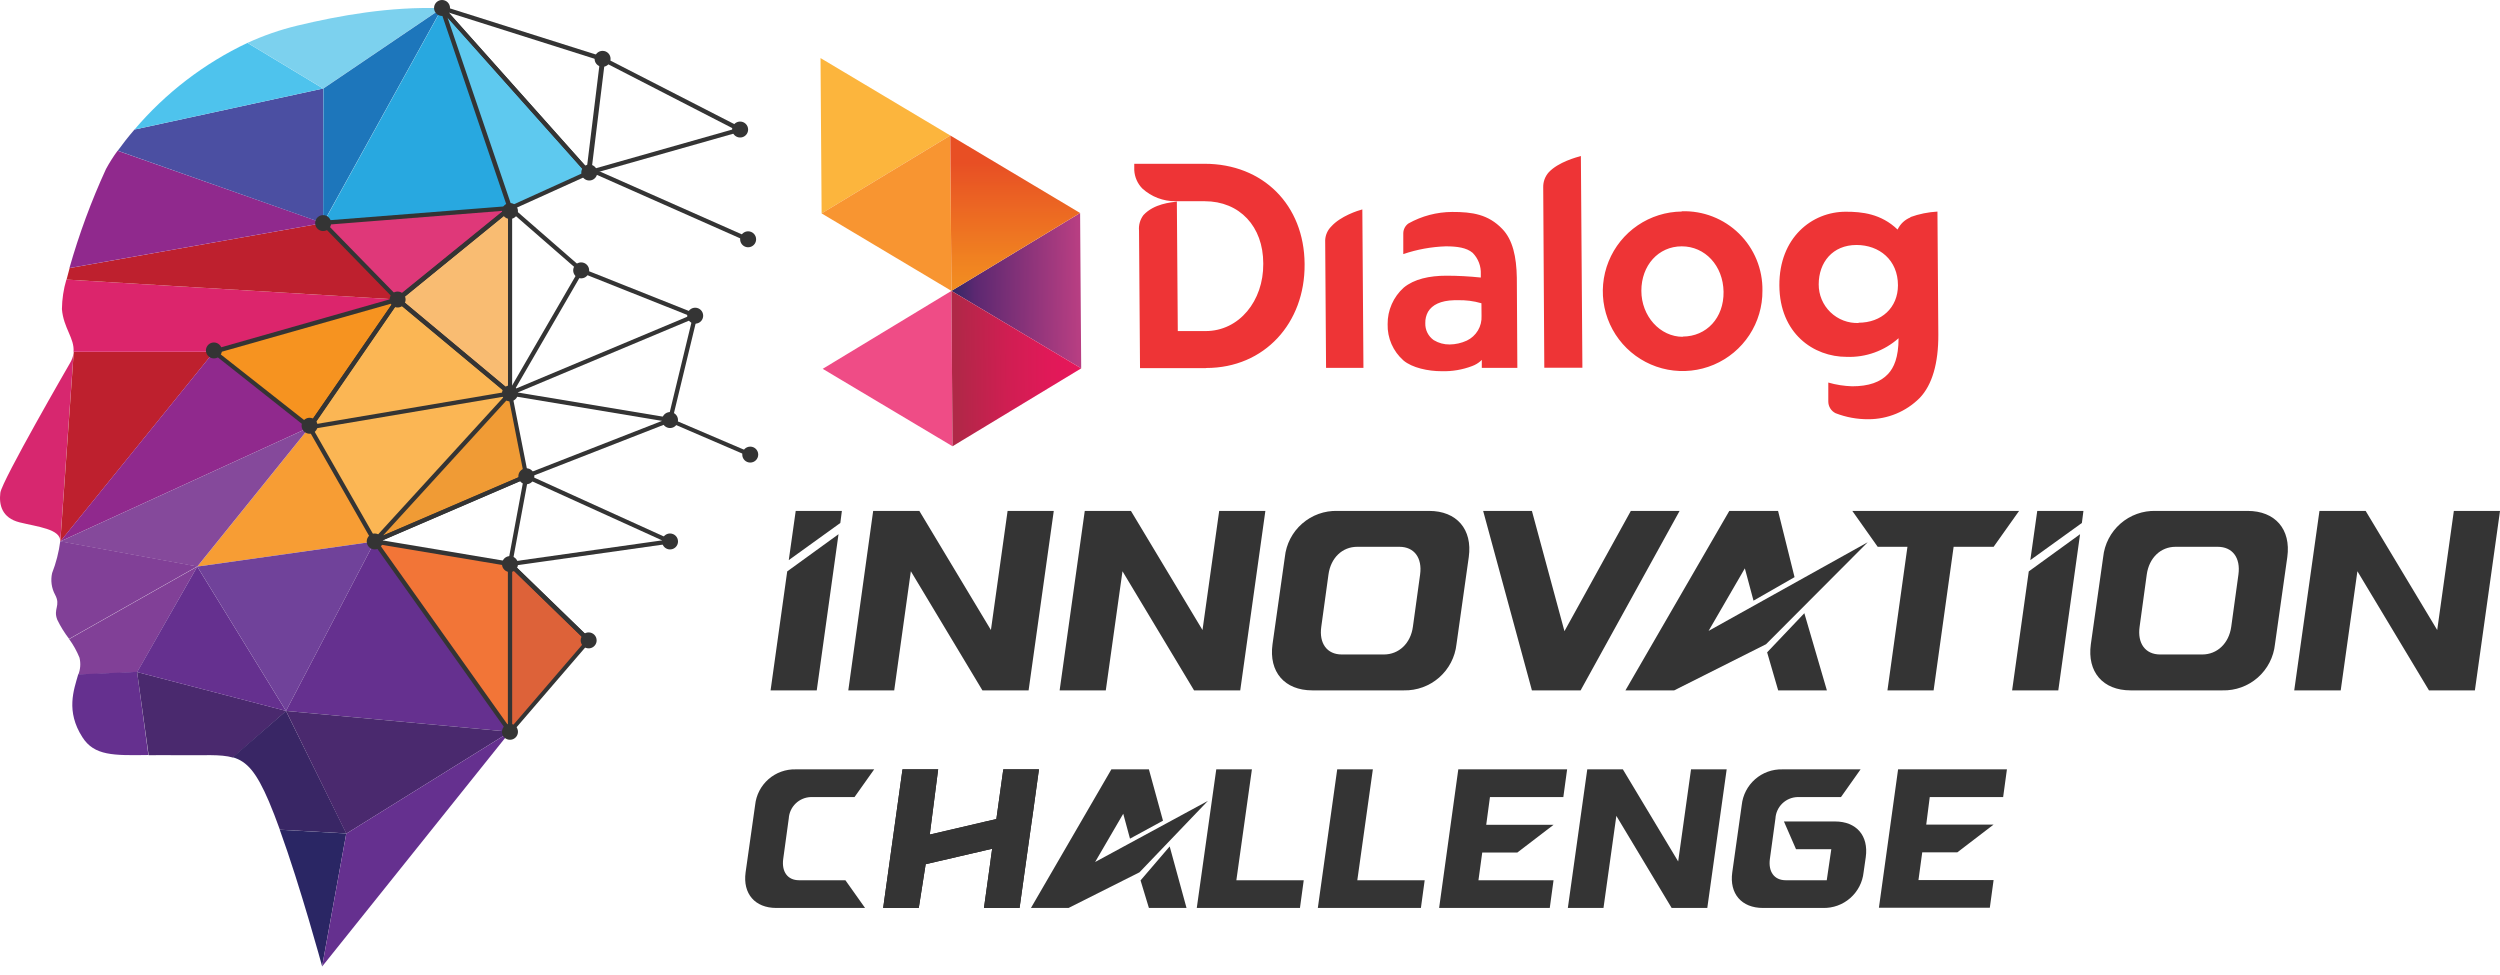 <svg xmlns="http://www.w3.org/2000/svg" width="182" height="71" viewBox="0 0 182 71" fill="none"><path opacity="0.91" d="M37.13 28.638L27.279 39.419L38.319 34.671L37.13 28.638Z" fill="#EE9121"></path><path opacity="0.91" d="M22.537 31.104L14.361 41.247L27.279 39.418L22.537 31.104Z" fill="#F69320"></path><path d="M15.572 25.61L22.537 31.104L28.947 21.806L15.572 25.61Z" fill="#F69320"></path><path d="M5.088 26.447C5.088 26.447 0.134 35.007 0.025 35.874C-0.085 36.741 0.134 37.703 1.424 38.027C2.715 38.351 4.443 38.51 4.386 39.426L5.359 25.701C5.32 25.965 5.227 26.219 5.088 26.447Z" fill="#D7276F"></path><path d="M5.368 25.61V25.693C5.364 25.667 5.364 25.637 5.368 25.61Z" fill="#C1509D"></path><path d="M5.366 25.61C5.366 25.637 5.366 25.667 5.366 25.693L4.393 39.418L15.579 25.61H5.366Z" fill="#BE202E"></path><path d="M15.573 25.61L28.933 21.806L4.832 20.354C4.626 21.052 4.517 21.775 4.508 22.503C4.621 23.887 5.436 24.63 5.353 25.61H15.54H15.573Z" fill="#DC256C"></path><path d="M5.068 19.513C4.989 19.803 4.914 20.086 4.846 20.354L28.931 21.806L23.51 16.24L5.068 19.513Z" fill="#BE202E"></path><path d="M8.56 10.973C8.249 11.398 7.966 11.844 7.715 12.307C6.645 14.638 5.755 17.047 5.055 19.513L23.511 16.24L8.56 10.973Z" fill="#90298D"></path><path d="M15.571 25.61L4.385 39.418L22.536 31.104L15.571 25.61Z" fill="#90298D"></path><path d="M22.536 31.104L4.385 39.418L14.36 41.247L22.536 31.104Z" fill="#85499B"></path><path d="M4.01 43.295C4.444 44.102 3.851 44.316 4.172 45.123C4.411 45.614 4.699 46.079 5.032 46.511L14.362 41.232L4.387 39.403C4.283 40.196 4.084 40.973 3.795 41.718C3.673 42.253 3.75 42.813 4.01 43.295Z" fill="#814097"></path><path d="M14.363 41.247L5.033 46.526C5.34 46.946 5.593 47.401 5.788 47.883C5.887 48.296 5.856 48.73 5.697 49.124L9.983 48.939L14.363 41.247Z" fill="#814097"></path><path d="M5.694 49.094C5.374 50.225 4.778 51.771 6 53.671C6.864 55.025 8.264 55.002 10.803 54.965L9.98 48.909L5.694 49.094Z" fill="#65308F"></path><path d="M9.98 48.924L10.822 54.98C11.475 54.98 12.203 54.961 13.021 54.98C14.863 55.002 16.04 54.889 16.956 55.149L20.839 51.756L9.98 48.924Z" fill="#4A296E"></path><path d="M23.524 6.444L9.791 9.43C9.308 9.992 8.9 10.516 8.572 10.973L23.524 16.252V6.444Z" fill="#4B4FA2"></path><path d="M18.016 3.122C14.857 4.617 12.053 6.768 9.791 9.43L23.524 6.444L18.016 3.122Z" fill="#4EC3ED"></path><path d="M32.158 0.596C28.385 0.468 24.733 1.124 21.636 1.867C20.392 2.167 19.18 2.587 18.018 3.122L23.526 6.444L32.158 0.596Z" fill="#7CD1EE"></path><path opacity="0.91" d="M37.129 28.638L22.535 31.104L27.278 39.419L37.129 28.638Z" fill="#FAAF43"></path><path opacity="0.91" d="M28.945 21.806L22.535 31.104L37.129 28.638L28.945 21.806Z" fill="#FAAF43"></path><path d="M23.525 16.24L32.173 0.596L23.541 6.444L23.525 16.24Z" fill="#1D76BB"></path><path opacity="0.91" d="M37.13 15.169L28.947 21.805L37.13 28.638V15.169Z" fill="#F8B564"></path><path opacity="0.91" d="M23.525 16.24L28.947 21.805L37.13 15.169L23.525 16.24Z" fill="#DC256C"></path><path d="M37.127 15.158L32.188 0.588L23.541 16.233L37.127 15.158Z" fill="#28A8E0"></path><path opacity="0.91" d="M42.854 12.56L32.195 0.596L37.126 15.158L42.854 12.56Z" fill="#4EC3ED"></path><path opacity="0.91" d="M37.131 41.066V53.276L42.854 46.62L37.131 41.066Z" fill="#D95326"></path><path opacity="0.91" d="M27.279 39.418L37.13 53.275V41.066L27.279 39.418Z" fill="#F06724"></path><path d="M20.82 51.756L14.361 41.247L9.98 48.928L20.82 51.756Z" fill="#65308F"></path><path d="M16.938 55.127C17.994 55.428 18.673 56.235 19.578 58.347C19.835 58.95 20.103 59.648 20.375 60.402L25.215 60.673L20.82 51.756L16.938 55.127Z" fill="#392665"></path><path d="M27.279 39.418L14.361 41.247L20.82 51.756L27.279 39.418Z" fill="#70429A"></path><path d="M20.82 51.756L37.13 53.275L27.279 39.418L20.82 51.756Z" fill="#65308F"></path><path d="M25.208 60.692L37.13 53.275L20.82 51.756L25.208 60.692Z" fill="#4A296E"></path><path d="M20.367 60.406C21.876 64.553 23.45 70.349 23.45 70.349L25.208 60.677L20.367 60.406Z" fill="#2A2664"></path><path d="M25.207 60.692L23.449 70.364L37.13 53.275L25.207 60.692Z" fill="#65308F"></path><path d="M37.127 41.221H37.104L27.253 39.573C27.22 39.567 27.189 39.551 27.166 39.526C27.143 39.502 27.128 39.471 27.125 39.437C27.12 39.404 27.126 39.37 27.142 39.34C27.159 39.311 27.184 39.288 27.215 39.275L38.258 34.524C38.284 34.512 38.313 34.508 38.341 34.513C38.369 34.517 38.395 34.528 38.417 34.547C38.439 34.564 38.456 34.587 38.466 34.614C38.476 34.641 38.479 34.669 38.474 34.697L37.281 41.108C37.272 41.141 37.252 41.17 37.224 41.191C37.196 41.211 37.161 41.222 37.127 41.221ZM27.827 39.335L37.002 40.874L38.111 34.912L27.827 39.335Z" fill="#343434"></path><path d="M27.279 39.573C27.255 39.574 27.23 39.568 27.207 39.557C27.185 39.546 27.166 39.529 27.151 39.509C27.129 39.481 27.117 39.447 27.117 39.411C27.117 39.375 27.129 39.341 27.151 39.313L37.002 28.533C37.022 28.512 37.047 28.496 37.075 28.488C37.103 28.48 37.133 28.48 37.16 28.487C37.188 28.495 37.213 28.511 37.232 28.532C37.252 28.553 37.265 28.58 37.27 28.608L38.462 34.641C38.469 34.676 38.464 34.713 38.446 34.745C38.429 34.776 38.401 34.801 38.368 34.815L27.328 39.566C27.313 39.57 27.296 39.573 27.279 39.573ZM37.036 28.97L27.883 38.989L38.142 34.577L37.036 28.97Z" fill="#343434"></path><path d="M37.125 28.793C37.09 28.793 37.055 28.781 37.027 28.759L28.848 21.945C28.83 21.931 28.815 21.912 28.806 21.891C28.796 21.87 28.791 21.848 28.791 21.825C28.791 21.802 28.796 21.779 28.806 21.758C28.816 21.737 28.83 21.719 28.848 21.704L37.027 15.064C37.05 15.046 37.078 15.034 37.107 15.031C37.136 15.027 37.166 15.032 37.193 15.045C37.219 15.057 37.242 15.077 37.258 15.102C37.274 15.126 37.283 15.155 37.284 15.184V28.657C37.284 28.687 37.275 28.716 37.259 28.742C37.243 28.767 37.22 28.787 37.193 28.8L37.125 28.793ZM29.202 21.809L36.982 28.302V15.482L29.202 21.809Z" fill="#343434"></path><path d="M42.321 19.837C42.283 19.837 42.247 19.822 42.219 19.796L37.024 15.271C36.997 15.242 36.981 15.205 36.98 15.165C36.98 15.126 36.994 15.088 37.02 15.058C37.045 15.028 37.082 15.009 37.121 15.005C37.16 15 37.2 15.011 37.231 15.034L42.423 19.558C42.437 19.573 42.449 19.59 42.456 19.608C42.464 19.627 42.468 19.647 42.468 19.668C42.468 19.688 42.464 19.708 42.456 19.727C42.449 19.745 42.437 19.763 42.423 19.777C42.411 19.794 42.396 19.807 42.378 19.818C42.361 19.828 42.341 19.835 42.321 19.837Z" fill="#343434"></path><path d="M37.127 28.793C37.101 28.794 37.074 28.788 37.052 28.774C37.033 28.764 37.018 28.75 37.005 28.734C36.992 28.717 36.983 28.698 36.978 28.678C36.972 28.658 36.971 28.637 36.974 28.617C36.977 28.596 36.984 28.577 36.995 28.559L42.187 19.6C42.208 19.565 42.243 19.54 42.283 19.529C42.323 19.518 42.365 19.524 42.401 19.543C42.437 19.565 42.463 19.599 42.474 19.639C42.484 19.679 42.479 19.722 42.458 19.758L37.263 28.732C37.247 28.753 37.227 28.77 37.203 28.78C37.179 28.791 37.153 28.795 37.127 28.793Z" fill="#343434"></path><path d="M42.854 46.775C42.813 46.774 42.774 46.758 42.744 46.73L37.021 41.175C36.999 41.155 36.983 41.13 36.976 41.101C36.968 41.072 36.969 41.042 36.978 41.014C36.987 40.985 37.005 40.96 37.027 40.942C37.05 40.923 37.078 40.911 37.108 40.908L48.758 39.26C48.799 39.255 48.841 39.265 48.874 39.29C48.907 39.315 48.929 39.351 48.936 39.392C48.941 39.433 48.93 39.475 48.904 39.508C48.879 39.542 48.841 39.563 48.8 39.569L37.481 41.172L42.978 46.503C42.993 46.518 43.004 46.535 43.012 46.553C43.02 46.572 43.024 46.592 43.024 46.613C43.024 46.633 43.02 46.653 43.012 46.672C43.004 46.691 42.993 46.708 42.978 46.722C42.963 46.739 42.943 46.753 42.922 46.762C42.9 46.771 42.877 46.776 42.854 46.775Z" fill="#343434"></path><path d="M38.32 34.826C38.285 34.823 38.251 34.809 38.225 34.786C38.199 34.763 38.181 34.731 38.174 34.697C38.168 34.662 38.173 34.626 38.189 34.595C38.205 34.564 38.231 34.539 38.263 34.524L48.197 30.64L37.105 28.793C37.082 28.793 37.06 28.787 37.039 28.778C37.018 28.768 37 28.754 36.985 28.737C36.97 28.719 36.959 28.699 36.953 28.677C36.947 28.655 36.946 28.632 36.949 28.609C36.953 28.587 36.961 28.565 36.974 28.546C36.987 28.527 37.003 28.511 37.023 28.499C37.042 28.487 37.064 28.48 37.087 28.477C37.109 28.474 37.132 28.476 37.154 28.483L48.805 30.425C48.839 30.43 48.87 30.446 48.894 30.47C48.919 30.495 48.934 30.527 48.938 30.561C48.941 30.595 48.934 30.63 48.916 30.659C48.898 30.688 48.871 30.711 48.839 30.723L38.365 34.814L38.32 34.826Z" fill="#343434"></path><path d="M37.128 28.793C37.092 28.793 37.056 28.781 37.028 28.759C37 28.736 36.981 28.704 36.974 28.669C36.967 28.633 36.972 28.597 36.989 28.565C37.006 28.533 37.034 28.508 37.067 28.495L50.555 22.839C50.593 22.823 50.636 22.823 50.674 22.838C50.712 22.854 50.743 22.884 50.759 22.922C50.775 22.96 50.775 23.003 50.76 23.041C50.744 23.079 50.714 23.109 50.676 23.125L37.188 28.781C37.169 28.789 37.148 28.793 37.128 28.793Z" fill="#343434"></path><path d="M50.616 23.137C50.598 23.14 50.578 23.14 50.56 23.137L42.26 19.833C42.221 19.818 42.19 19.789 42.173 19.751C42.157 19.713 42.156 19.67 42.171 19.632C42.186 19.593 42.215 19.562 42.253 19.546C42.291 19.529 42.334 19.528 42.373 19.543L50.673 22.846C50.706 22.86 50.734 22.884 50.751 22.916C50.768 22.948 50.774 22.985 50.766 23.02C50.759 23.055 50.74 23.087 50.712 23.11C50.684 23.133 50.649 23.145 50.612 23.144L50.616 23.137Z" fill="#343434"></path><path d="M37.126 15.324C37.106 15.329 37.086 15.329 37.066 15.324C37.046 15.316 37.027 15.304 37.012 15.288C36.997 15.273 36.986 15.254 36.979 15.233L32.037 0.66C32.026 0.626 32.027 0.589 32.04 0.555C32.053 0.521 32.077 0.493 32.108 0.475C32.139 0.457 32.175 0.451 32.21 0.456C32.245 0.462 32.277 0.479 32.301 0.505L42.97 12.47C42.986 12.489 42.998 12.511 43.005 12.535C43.011 12.559 43.012 12.585 43.008 12.609C43.002 12.633 42.991 12.655 42.975 12.674C42.959 12.693 42.94 12.708 42.917 12.719L37.194 15.309C37.173 15.319 37.15 15.325 37.126 15.324ZM32.58 1.275L37.232 14.954L42.597 12.519L32.58 1.275Z" fill="#343434"></path><path d="M42.854 12.715C42.832 12.715 42.81 12.711 42.79 12.703C42.77 12.694 42.752 12.682 42.737 12.666L32.071 0.701C32.05 0.674 32.039 0.641 32.039 0.607C32.039 0.573 32.05 0.54 32.071 0.513C32.089 0.484 32.116 0.461 32.149 0.45C32.181 0.438 32.216 0.438 32.248 0.449L43.944 4.148C43.979 4.159 44.008 4.181 44.028 4.211C44.048 4.242 44.057 4.278 44.054 4.314L43.039 12.579C43.035 12.609 43.023 12.637 43.004 12.661C42.984 12.684 42.958 12.702 42.929 12.711L42.854 12.715ZM32.667 0.916L42.726 12.198L43.68 4.404L32.667 0.916Z" fill="#343434"></path><path d="M42.853 12.715C42.819 12.715 42.786 12.704 42.759 12.684C42.731 12.663 42.712 12.634 42.702 12.601C42.692 12.562 42.697 12.519 42.718 12.483C42.738 12.447 42.772 12.421 42.812 12.409L53.84 9.28C53.88 9.269 53.922 9.275 53.958 9.295C53.994 9.316 54.021 9.349 54.032 9.389C54.043 9.429 54.037 9.471 54.017 9.507C53.996 9.543 53.963 9.57 53.923 9.581L42.891 12.711L42.853 12.715Z" fill="#343434"></path><path d="M37.707 28.638C37.707 28.753 37.673 28.865 37.609 28.961C37.545 29.056 37.454 29.131 37.348 29.174C37.242 29.218 37.125 29.23 37.013 29.208C36.9 29.185 36.796 29.13 36.715 29.049C36.634 28.968 36.578 28.864 36.556 28.751C36.534 28.639 36.545 28.522 36.589 28.416C36.633 28.31 36.708 28.219 36.803 28.155C36.899 28.091 37.011 28.057 37.126 28.057C37.28 28.057 37.428 28.119 37.537 28.227C37.646 28.336 37.707 28.484 37.707 28.638Z" fill="#343434"></path><path d="M29.527 21.805C29.527 21.92 29.493 22.033 29.429 22.128C29.366 22.224 29.275 22.298 29.169 22.342C29.062 22.386 28.946 22.398 28.833 22.375C28.72 22.353 28.617 22.297 28.535 22.216C28.454 22.135 28.399 22.032 28.376 21.919C28.354 21.806 28.366 21.689 28.41 21.583C28.453 21.477 28.528 21.387 28.623 21.323C28.719 21.259 28.831 21.225 28.946 21.225C29.023 21.225 29.098 21.24 29.169 21.269C29.239 21.298 29.303 21.341 29.357 21.395C29.411 21.449 29.454 21.513 29.483 21.583C29.512 21.654 29.527 21.729 29.527 21.805Z" fill="#343434"></path><path d="M16.154 25.512C16.154 25.627 16.12 25.739 16.056 25.835C15.992 25.93 15.902 26.005 15.796 26.049C15.689 26.093 15.573 26.104 15.46 26.082C15.347 26.059 15.244 26.004 15.162 25.923C15.081 25.842 15.026 25.738 15.003 25.626C14.981 25.513 14.992 25.396 15.036 25.29C15.08 25.184 15.155 25.093 15.25 25.029C15.346 24.966 15.458 24.932 15.573 24.932C15.649 24.932 15.725 24.947 15.796 24.976C15.866 25.005 15.93 25.048 15.984 25.102C16.038 25.156 16.081 25.22 16.11 25.29C16.139 25.36 16.154 25.436 16.154 25.512Z" fill="#343434"></path><path d="M37.126 15.942C37.447 15.942 37.707 15.682 37.707 15.361C37.707 15.041 37.447 14.781 37.126 14.781C36.805 14.781 36.545 15.041 36.545 15.361C36.545 15.682 36.805 15.942 37.126 15.942Z" fill="#343434"></path><path d="M24.105 16.24C24.105 16.355 24.071 16.468 24.008 16.563C23.944 16.659 23.853 16.733 23.747 16.777C23.641 16.821 23.524 16.832 23.411 16.81C23.298 16.788 23.195 16.732 23.113 16.651C23.032 16.57 22.977 16.466 22.954 16.354C22.932 16.241 22.944 16.124 22.988 16.018C23.032 15.912 23.106 15.821 23.202 15.758C23.297 15.694 23.41 15.66 23.524 15.66C23.601 15.66 23.676 15.675 23.747 15.704C23.817 15.733 23.881 15.776 23.935 15.83C23.989 15.884 24.032 15.948 24.061 16.018C24.09 16.089 24.105 16.164 24.105 16.24Z" fill="#343434"></path><path d="M42.891 19.683C42.891 19.798 42.856 19.91 42.793 20.005C42.729 20.101 42.638 20.175 42.532 20.219C42.426 20.263 42.309 20.275 42.196 20.252C42.084 20.23 41.98 20.174 41.899 20.093C41.817 20.012 41.762 19.909 41.74 19.796C41.717 19.683 41.729 19.567 41.773 19.46C41.817 19.354 41.891 19.264 41.987 19.2C42.082 19.136 42.195 19.102 42.309 19.102C42.386 19.102 42.461 19.117 42.532 19.146C42.602 19.175 42.666 19.218 42.72 19.272C42.774 19.326 42.817 19.39 42.846 19.46C42.876 19.531 42.891 19.607 42.891 19.683Z" fill="#343434"></path><path d="M51.191 22.982C51.191 23.097 51.157 23.209 51.093 23.305C51.03 23.4 50.939 23.475 50.833 23.518C50.727 23.562 50.61 23.574 50.497 23.552C50.384 23.529 50.281 23.474 50.2 23.393C50.118 23.311 50.063 23.208 50.041 23.095C50.018 22.983 50.03 22.866 50.074 22.76C50.117 22.654 50.192 22.563 50.288 22.499C50.383 22.435 50.495 22.401 50.61 22.401C50.764 22.401 50.912 22.462 51.021 22.571C51.13 22.68 51.191 22.828 51.191 22.982Z" fill="#343434"></path><path d="M54.618 33.675C54.939 33.675 55.199 33.416 55.199 33.095C55.199 32.774 54.939 32.514 54.618 32.514C54.297 32.514 54.037 32.774 54.037 33.095C54.037 33.416 54.297 33.675 54.618 33.675Z" fill="#343434"></path><path d="M54.463 9.43C54.463 9.545 54.429 9.657 54.365 9.753C54.301 9.848 54.21 9.923 54.104 9.967C53.998 10.011 53.881 10.022 53.768 10C53.656 9.977 53.552 9.922 53.471 9.841C53.39 9.76 53.334 9.656 53.312 9.544C53.289 9.431 53.301 9.314 53.345 9.208C53.389 9.102 53.464 9.011 53.559 8.947C53.654 8.884 53.767 8.85 53.882 8.85C54.036 8.85 54.184 8.911 54.293 9.02C54.402 9.129 54.463 9.276 54.463 9.43Z" fill="#343434"></path><path d="M32.762 0.581C32.762 0.696 32.728 0.808 32.664 0.903C32.6 0.999 32.509 1.073 32.403 1.117C32.297 1.161 32.18 1.173 32.067 1.15C31.955 1.128 31.851 1.073 31.77 0.991C31.689 0.91 31.633 0.807 31.611 0.694C31.588 0.581 31.6 0.465 31.644 0.358C31.688 0.252 31.762 0.162 31.858 0.098C31.953 0.034 32.066 0 32.181 0C32.257 0 32.333 0.015 32.403 0.044C32.474 0.073 32.538 0.116 32.592 0.17C32.645 0.224 32.688 0.288 32.717 0.358C32.747 0.429 32.762 0.504 32.762 0.581Z" fill="#343434"></path><path d="M44.449 4.28C44.45 4.395 44.416 4.508 44.353 4.604C44.289 4.7 44.199 4.775 44.092 4.819C43.986 4.863 43.869 4.875 43.756 4.853C43.643 4.831 43.539 4.775 43.457 4.694C43.376 4.612 43.32 4.509 43.298 4.396C43.276 4.283 43.288 4.166 43.332 4.059C43.377 3.953 43.452 3.862 43.548 3.799C43.644 3.735 43.757 3.702 43.872 3.703C44.025 3.703 44.172 3.763 44.28 3.872C44.388 3.98 44.449 4.127 44.449 4.28Z" fill="#343434"></path><path d="M43.48 12.56C43.48 12.675 43.446 12.788 43.382 12.883C43.318 12.979 43.227 13.053 43.121 13.097C43.014 13.141 42.897 13.152 42.785 13.129C42.672 13.107 42.568 13.051 42.487 12.969C42.406 12.888 42.351 12.784 42.329 12.671C42.307 12.558 42.319 12.441 42.364 12.335C42.408 12.229 42.483 12.139 42.579 12.075C42.675 12.012 42.788 11.979 42.903 11.979C42.979 11.979 43.055 11.995 43.125 12.024C43.195 12.053 43.259 12.096 43.313 12.15C43.366 12.204 43.409 12.268 43.438 12.338C43.466 12.409 43.481 12.484 43.48 12.56Z" fill="#343434"></path><path d="M55.045 17.42C55.045 17.535 55.011 17.647 54.947 17.743C54.883 17.838 54.792 17.913 54.686 17.957C54.58 18.001 54.463 18.012 54.35 17.99C54.238 17.967 54.134 17.912 54.053 17.831C53.972 17.75 53.916 17.646 53.894 17.534C53.872 17.421 53.883 17.304 53.927 17.198C53.971 17.092 54.045 17.001 54.141 16.938C54.237 16.874 54.349 16.84 54.464 16.84C54.618 16.84 54.766 16.901 54.875 17.01C54.984 17.119 55.045 17.266 55.045 17.42Z" fill="#343434"></path><path d="M38.898 34.667C38.899 34.782 38.866 34.895 38.802 34.991C38.739 35.087 38.648 35.162 38.542 35.206C38.436 35.251 38.319 35.263 38.206 35.241C38.093 35.219 37.989 35.164 37.908 35.083C37.826 35.002 37.77 34.898 37.748 34.786C37.725 34.673 37.736 34.556 37.78 34.45C37.824 34.343 37.898 34.252 37.994 34.188C38.09 34.124 38.202 34.09 38.317 34.09C38.471 34.09 38.618 34.151 38.727 34.259C38.836 34.367 38.897 34.514 38.898 34.667Z" fill="#343434"></path><path d="M49.359 30.576C49.36 30.691 49.327 30.804 49.263 30.9C49.199 30.996 49.109 31.071 49.002 31.116C48.896 31.16 48.779 31.172 48.666 31.15C48.553 31.127 48.449 31.072 48.367 30.991C48.286 30.909 48.23 30.805 48.208 30.692C48.186 30.579 48.198 30.462 48.242 30.356C48.287 30.25 48.362 30.159 48.458 30.096C48.554 30.032 48.667 29.998 48.782 29.999C48.935 30 49.081 30.061 49.189 30.169C49.297 30.277 49.358 30.424 49.359 30.576Z" fill="#343434"></path><path d="M23.119 30.995C23.119 31.11 23.085 31.222 23.021 31.317C22.957 31.413 22.867 31.487 22.76 31.531C22.654 31.575 22.537 31.587 22.425 31.564C22.312 31.542 22.209 31.487 22.127 31.405C22.046 31.324 21.991 31.221 21.968 31.108C21.946 30.995 21.957 30.879 22.001 30.773C22.045 30.666 22.12 30.576 22.215 30.512C22.311 30.448 22.423 30.414 22.538 30.414C22.614 30.414 22.69 30.428 22.761 30.457C22.832 30.486 22.896 30.529 22.95 30.583C23.004 30.637 23.047 30.701 23.076 30.772C23.105 30.843 23.12 30.918 23.119 30.995Z" fill="#343434"></path><path d="M49.359 39.418C49.359 39.533 49.325 39.646 49.261 39.741C49.197 39.837 49.106 39.911 49 39.955C48.893 39.999 48.776 40.01 48.663 39.988C48.551 39.965 48.447 39.909 48.366 39.828C48.285 39.746 48.23 39.642 48.208 39.529C48.186 39.416 48.198 39.3 48.243 39.194C48.287 39.087 48.362 38.997 48.458 38.934C48.554 38.87 48.667 38.837 48.782 38.838C48.935 38.839 49.082 38.9 49.191 39.009C49.299 39.118 49.359 39.265 49.359 39.418Z" fill="#343434"></path><path d="M27.278 39.999C27.599 39.999 27.859 39.739 27.859 39.418C27.859 39.098 27.599 38.838 27.278 38.838C26.957 38.838 26.697 39.098 26.697 39.418C26.697 39.739 26.957 39.999 27.278 39.999Z" fill="#343434"></path><path d="M37.707 41.066C37.707 41.181 37.673 41.293 37.609 41.389C37.545 41.484 37.454 41.559 37.348 41.602C37.242 41.647 37.125 41.658 37.013 41.636C36.9 41.613 36.796 41.558 36.715 41.477C36.634 41.395 36.578 41.292 36.556 41.179C36.534 41.067 36.545 40.95 36.589 40.844C36.633 40.738 36.708 40.647 36.803 40.583C36.899 40.519 37.011 40.485 37.126 40.485C37.28 40.485 37.428 40.547 37.537 40.655C37.646 40.764 37.707 40.912 37.707 41.066Z" fill="#343434"></path><path d="M43.435 46.616C43.436 46.731 43.403 46.844 43.339 46.94C43.276 47.036 43.185 47.111 43.079 47.156C42.973 47.2 42.856 47.212 42.743 47.19C42.63 47.168 42.527 47.113 42.445 47.032C42.363 46.951 42.308 46.848 42.285 46.735C42.262 46.622 42.273 46.505 42.317 46.399C42.361 46.293 42.436 46.202 42.531 46.138C42.627 46.074 42.739 46.04 42.854 46.04C43.008 46.039 43.155 46.1 43.264 46.208C43.373 46.316 43.434 46.463 43.435 46.616Z" fill="#343434"></path><path d="M37.707 53.275C37.707 53.39 37.673 53.502 37.609 53.598C37.545 53.693 37.454 53.768 37.348 53.812C37.242 53.856 37.125 53.867 37.013 53.845C36.9 53.822 36.796 53.767 36.715 53.686C36.634 53.605 36.578 53.501 36.556 53.389C36.534 53.276 36.545 53.159 36.589 53.053C36.633 52.947 36.708 52.856 36.803 52.792C36.899 52.729 37.011 52.695 37.126 52.695C37.202 52.694 37.278 52.709 37.349 52.738C37.42 52.767 37.484 52.809 37.538 52.864C37.592 52.918 37.635 52.982 37.664 53.053C37.693 53.123 37.708 53.199 37.707 53.275Z" fill="#343434"></path><path d="M53.883 9.585C53.86 9.59 53.835 9.59 53.812 9.585L43.798 4.434C43.779 4.426 43.763 4.413 43.749 4.397C43.735 4.382 43.725 4.363 43.718 4.344C43.712 4.324 43.71 4.303 43.712 4.282C43.714 4.261 43.72 4.241 43.73 4.223C43.749 4.187 43.781 4.159 43.82 4.146C43.859 4.134 43.901 4.137 43.938 4.155L53.955 9.291C53.992 9.31 54.019 9.343 54.032 9.383C54.045 9.422 54.041 9.465 54.023 9.502C54.01 9.527 53.989 9.549 53.965 9.563C53.94 9.578 53.912 9.585 53.883 9.585Z" fill="#343434"></path><path d="M37.127 53.43H37.075C37.045 53.419 37.019 53.4 37.001 53.374C36.983 53.349 36.973 53.318 36.973 53.287V41.066C36.972 41.036 36.981 41.006 36.998 40.98C37.015 40.955 37.039 40.935 37.067 40.923C37.095 40.911 37.126 40.908 37.156 40.914C37.186 40.919 37.214 40.933 37.237 40.953L42.964 46.507C42.992 46.535 43.007 46.573 43.007 46.613C43.007 46.652 42.992 46.69 42.964 46.718L37.233 53.377C37.206 53.408 37.168 53.426 37.127 53.43ZM37.286 41.436V52.865L42.639 46.639L37.286 41.436Z" fill="#343434"></path><path d="M28.931 21.945C28.91 21.945 28.89 21.942 28.871 21.934C28.853 21.926 28.836 21.914 28.821 21.9L23.396 16.334C23.375 16.314 23.361 16.287 23.355 16.259C23.349 16.23 23.351 16.2 23.362 16.172C23.373 16.144 23.391 16.12 23.415 16.102C23.439 16.084 23.468 16.073 23.498 16.07L37.099 14.996C37.132 14.994 37.165 15.002 37.194 15.02C37.222 15.037 37.244 15.063 37.257 15.094C37.27 15.125 37.272 15.159 37.264 15.192C37.256 15.224 37.238 15.253 37.212 15.275L29.044 21.945C29.026 21.953 29.007 21.956 28.987 21.956C28.968 21.956 28.949 21.953 28.931 21.945ZM23.852 16.357L28.946 21.579L36.624 15.347L23.852 16.357Z" fill="#343434"></path><path d="M22.536 31.259C22.51 31.259 22.484 31.252 22.461 31.239C22.438 31.227 22.419 31.209 22.404 31.187C22.388 31.162 22.379 31.132 22.379 31.102C22.379 31.072 22.388 31.043 22.404 31.017L28.818 21.719C28.831 21.701 28.847 21.685 28.866 21.674C28.885 21.662 28.906 21.654 28.927 21.651C28.949 21.648 28.971 21.65 28.991 21.656C29.012 21.661 29.032 21.671 29.048 21.685L37.231 28.517C37.254 28.537 37.27 28.563 37.279 28.591C37.288 28.62 37.288 28.651 37.281 28.68C37.273 28.708 37.257 28.734 37.235 28.754C37.213 28.774 37.185 28.787 37.156 28.793L22.567 31.259H22.536ZM28.98 22.036L22.895 30.889L36.786 28.54L28.98 22.036Z" fill="#343434"></path><path d="M54.461 17.579C54.44 17.582 54.418 17.582 54.397 17.579L43.418 12.715C43.38 12.698 43.35 12.667 43.335 12.629C43.32 12.59 43.321 12.547 43.337 12.509C43.354 12.471 43.385 12.441 43.423 12.426C43.462 12.411 43.505 12.412 43.543 12.428L54.526 17.292C54.559 17.306 54.587 17.331 54.604 17.363C54.621 17.395 54.627 17.433 54.619 17.468C54.611 17.504 54.591 17.536 54.562 17.558C54.534 17.58 54.498 17.592 54.461 17.59V17.579Z" fill="#343434"></path><path d="M54.618 33.257C54.59 33.257 54.562 33.249 54.538 33.234L48.698 30.719C48.67 30.702 48.649 30.676 48.636 30.646C48.623 30.615 48.62 30.582 48.626 30.55L50.464 22.952C50.474 22.912 50.5 22.878 50.535 22.857C50.571 22.836 50.612 22.83 50.652 22.839C50.693 22.849 50.728 22.874 50.749 22.909C50.771 22.944 50.779 22.987 50.769 23.027L48.958 30.512L54.701 32.967C54.729 32.985 54.75 33.012 54.762 33.044C54.773 33.075 54.775 33.11 54.766 33.142C54.756 33.175 54.737 33.203 54.71 33.224C54.684 33.245 54.651 33.256 54.618 33.257Z" fill="#343434"></path><path d="M37.129 53.43C37.104 53.43 37.08 53.424 37.059 53.413C37.037 53.402 37.018 53.386 37.004 53.366L27.153 39.509L22.403 31.179C22.383 31.143 22.377 31.101 22.388 31.061C22.399 31.021 22.426 30.987 22.462 30.966C22.498 30.946 22.541 30.94 22.581 30.951C22.62 30.962 22.654 30.989 22.675 31.025L27.425 39.343L37.264 53.185C37.288 53.218 37.297 53.26 37.29 53.3C37.283 53.34 37.26 53.376 37.227 53.4C37.213 53.411 37.198 53.419 37.181 53.425C37.164 53.43 37.146 53.432 37.129 53.43Z" fill="#343434"></path><path d="M22.537 31.259C22.503 31.259 22.469 31.247 22.443 31.225L15.478 25.716C15.455 25.699 15.437 25.676 15.427 25.649C15.417 25.622 15.415 25.593 15.421 25.565C15.427 25.537 15.44 25.511 15.459 25.489C15.478 25.468 15.503 25.452 15.531 25.444L28.906 21.64C28.937 21.631 28.97 21.632 29 21.643C29.031 21.654 29.057 21.674 29.075 21.7C29.094 21.727 29.104 21.758 29.104 21.791C29.104 21.823 29.094 21.855 29.075 21.881L22.662 31.176C22.651 31.194 22.636 31.209 22.618 31.221C22.601 31.233 22.581 31.24 22.56 31.244L22.537 31.259ZM15.908 25.674L22.518 30.878L28.589 22.073L15.908 25.674Z" fill="#343434"></path><path d="M48.781 39.573H48.713L38.255 34.822C38.217 34.805 38.187 34.773 38.172 34.734C38.158 34.696 38.159 34.653 38.175 34.614C38.184 34.596 38.196 34.579 38.211 34.565C38.226 34.551 38.244 34.54 38.263 34.533C38.283 34.526 38.303 34.523 38.324 34.524C38.344 34.525 38.364 34.53 38.383 34.539L48.845 39.29C48.879 39.304 48.907 39.329 48.924 39.361C48.941 39.393 48.946 39.43 48.938 39.466C48.931 39.502 48.911 39.533 48.882 39.556C48.853 39.578 48.817 39.589 48.781 39.588V39.573Z" fill="#343434"></path><path d="M75.636 56.009L75.266 58.69L75.176 59.335L75.104 59.833L74.814 61.888L74.225 66.096H71.633L72.101 62.732L72.146 62.378L72.229 61.789L67.389 62.913L66.887 66.096H64.295L65.702 56.009H68.298L67.687 60.756L72.535 59.625L73.04 56.009H75.636Z" fill="#231F20"></path><path d="M56.513 66.099C54.959 66.099 54.065 65.059 54.28 63.505L54.974 58.603C55.049 57.878 55.395 57.209 55.942 56.728C56.49 56.247 57.199 55.99 57.928 56.009H63.64L62.21 58.026H59.037C58.622 58.037 58.226 58.203 57.927 58.491C57.628 58.779 57.448 59.169 57.422 59.584L57.019 62.525C56.891 63.46 57.336 64.082 58.173 64.082H61.546L62.976 66.099H56.513Z" fill="#343434"></path><path d="M75.636 56.009L75.266 58.69L75.176 59.335L75.104 59.833L74.814 61.888L74.225 66.096H71.633L72.101 62.732L72.146 62.378L72.229 61.789L67.389 62.913L66.887 66.096H64.295L65.702 56.009H68.298L67.687 60.756L72.535 59.625L73.04 56.009H75.636Z" fill="#343434"></path><path d="M82.263 61.054L81.772 59.24L79.724 62.755L87.933 58.305L82.953 63.505L77.792 66.099H75.053L80.908 56.009H83.64L84.666 59.746L82.263 61.054ZM83.64 66.099L83.032 64.093L85.153 61.62L86.379 66.099H83.64Z" fill="#343434"></path><path d="M88.544 56.009H91.139L90.007 64.082H94.912L94.637 66.099H87.125L88.544 56.009Z" fill="#343434"></path><path d="M97.349 56.009H99.944L98.812 64.082H103.717L103.442 66.099H95.938L97.349 56.009Z" fill="#343434"></path><path d="M106.164 56.009H114.086L113.811 58.026H108.469L108.197 60.044H113.102L110.461 62.065H107.907L107.631 64.082H113.098L112.823 66.099H104.768L106.164 56.009Z" fill="#343434"></path><path d="M115.553 56.009H118.145L122.171 62.713L123.107 56.009H125.702L124.291 66.099H121.696L117.67 59.395L116.734 66.099H114.139L115.553 56.009Z" fill="#343434"></path><path d="M135.669 63.505C135.593 64.23 135.246 64.899 134.698 65.38C134.15 65.861 133.44 66.118 132.711 66.099H128.342C126.784 66.099 125.89 65.059 126.109 63.505L126.799 58.603C126.876 57.879 127.223 57.209 127.771 56.728C128.319 56.248 129.028 55.991 129.757 56.009H135.45L134.024 58.026H130.866C130.451 58.036 130.054 58.202 129.755 58.49C129.456 58.779 129.276 59.169 129.252 59.584L128.848 62.525C128.72 63.46 129.165 64.082 130.002 64.082H132.987L133.319 61.82H130.749L129.87 59.803H133.59C135.149 59.803 136.043 60.839 135.828 62.397L135.669 63.505Z" fill="#343434"></path><path d="M138.181 56.009H146.104L145.829 58.026H140.486L140.23 60.029H145.134L142.493 62.05H139.939L139.664 64.067H145.134L144.859 66.084H136.785L138.181 56.009Z" fill="#343434"></path><path d="M99.258 26.779L99.178 15.245C98.873 15.324 97.594 15.727 96.915 16.489C96.65 16.752 96.493 17.104 96.473 17.477L96.537 26.783L99.258 26.779ZM109.365 16.666C108.346 15.603 107.181 15.426 105.717 15.43C104.603 15.435 103.508 15.723 102.536 16.267C102.42 16.348 102.325 16.456 102.259 16.582C102.193 16.708 102.159 16.848 102.159 16.991V18.499C103.158 18.158 104.202 17.968 105.256 17.933C106.068 17.933 106.766 18.027 107.211 18.408C107.411 18.611 107.566 18.854 107.668 19.119C107.77 19.386 107.816 19.67 107.803 19.954C107.807 20.022 107.807 20.09 107.803 20.158V20.203H107.784C106.963 20.117 106.139 20.073 105.313 20.071C104.049 20.071 102.948 20.316 102.193 20.938C101.819 21.273 101.521 21.684 101.319 22.143C101.116 22.602 101.014 23.099 101.02 23.601C101.006 24.098 101.102 24.592 101.301 25.048C101.5 25.504 101.797 25.911 102.17 26.24C102.8 26.775 103.978 27.028 104.958 27.024C105.715 27.045 106.469 26.917 107.177 26.647C107.408 26.562 107.62 26.434 107.803 26.27L107.875 26.198V26.783H110.463L110.425 20.222C110.399 18.691 110.127 17.451 109.365 16.666ZM107.856 22.997C107.875 23.369 107.784 23.739 107.593 24.059C107.402 24.379 107.121 24.635 106.784 24.796C106.392 24.976 105.967 25.072 105.536 25.078C105.127 25.084 104.726 24.974 104.377 24.762C104.179 24.623 104.019 24.437 103.911 24.22C103.804 24.003 103.753 23.763 103.762 23.521C103.754 23.233 103.823 22.948 103.962 22.695C104.264 22.194 104.872 21.881 105.875 21.855H106.105C106.694 21.837 107.283 21.912 107.848 22.077L107.856 22.997ZM112.346 13.62C112.341 13.224 112.483 12.841 112.746 12.545C113.451 11.791 114.787 11.444 115.088 11.357L115.198 26.772H112.425L112.346 13.62ZM122.442 15.399C121.293 15.41 120.173 15.761 119.223 16.407C118.273 17.054 117.537 17.968 117.107 19.033C116.677 20.098 116.572 21.266 116.807 22.39C117.041 23.515 117.604 24.544 118.424 25.349C119.244 26.154 120.284 26.697 121.413 26.911C122.542 27.125 123.709 26.999 124.767 26.55C125.824 26.101 126.725 25.349 127.355 24.388C127.985 23.427 128.315 22.302 128.305 21.153C128.317 20.383 128.172 19.619 127.88 18.906C127.588 18.193 127.153 17.548 126.604 17.008C126.054 16.468 125.4 16.045 124.682 15.766C123.964 15.486 123.197 15.355 122.427 15.38L122.442 15.399ZM122.51 24.52C120.846 24.52 119.491 23.012 119.491 21.168C119.491 19.325 120.725 17.937 122.427 17.933C124.128 17.929 125.445 19.343 125.475 21.24C125.505 23.137 124.238 24.498 122.498 24.502L122.51 24.52ZM139.087 15.825C138.672 15.99 138.335 16.307 138.144 16.712C136.945 15.558 135.549 15.411 134.371 15.414C131.908 15.414 129.516 17.3 129.538 20.788C129.561 24.275 132.021 25.983 134.443 25.98C135.829 26.03 137.181 25.544 138.216 24.622C138.216 26.036 137.869 26.772 137.461 27.213C136.899 27.824 136.035 28.122 134.839 28.122C134.25 28.104 133.666 28.013 133.1 27.85V29.219C133.098 29.398 133.147 29.575 133.241 29.727C133.335 29.88 133.471 30.003 133.632 30.082C134.393 30.378 135.204 30.526 136.02 30.52C136.712 30.52 137.398 30.384 138.038 30.12C138.677 29.855 139.259 29.467 139.748 28.977C140.668 28.027 141.121 26.428 141.11 24.366L141.046 15.403C140.372 15.441 139.707 15.576 139.072 15.806L139.087 15.825ZM135.315 23.514C134.936 23.529 134.559 23.468 134.205 23.333C133.851 23.198 133.528 22.993 133.256 22.73C132.984 22.467 132.768 22.152 132.621 21.803C132.474 21.454 132.4 21.079 132.402 20.701C132.402 19.102 133.413 17.835 135.152 17.835C136.809 17.835 138.171 18.921 138.171 20.773C138.167 22.394 136.982 23.495 135.288 23.495L135.315 23.514ZM87.788 26.798H82.993L82.921 16.791C82.884 16.387 82.998 15.983 83.242 15.659C84.015 14.822 85.245 14.739 85.675 14.675L85.743 24.102H87.769C90.218 24.102 91.984 21.896 91.965 19.219V19.174C91.965 16.493 90.252 14.649 87.701 14.649H85.585C84.69 14.658 83.824 14.328 83.163 13.725C82.811 13.367 82.602 12.892 82.574 12.39V11.923H87.686C91.965 11.923 94.945 14.939 94.975 19.204V19.249C95.006 23.502 92.07 26.79 87.807 26.79" fill="#EE3436"></path><path d="M59.893 26.851L69.344 32.488L69.264 21.176L59.893 26.851Z" fill="#EF4C86"></path><path d="M59.734 4.227L59.814 15.535L69.181 9.864L59.734 4.227Z" fill="#FCB53D"></path><path d="M69.18 9.864L59.812 15.535L69.263 21.176L69.18 9.864Z" fill="#F89531"></path><path d="M78.711 26.817L78.632 15.505L69.264 21.176L78.711 26.817Z" fill="url(#paint0_linear_535_2330)"></path><path d="M69.265 21.176L78.629 15.505L69.182 9.864L69.265 21.176Z" fill="url(#paint1_linear_535_2330)"></path><path d="M78.711 26.817L69.264 21.176L69.343 32.488L78.711 26.817Z" fill="url(#paint2_linear_535_2330)"></path><path d="M57.309 41.598L61.044 38.89L59.459 50.259H56.098L57.309 41.598ZM57.422 40.776L57.928 37.194H61.289L61.176 38.072L57.422 40.776Z" fill="#343434"></path><path d="M63.567 37.194H66.928L72.139 45.866L73.353 37.194H76.715L74.882 50.259H71.52L66.31 41.586L65.099 50.259H61.756L63.567 37.194Z" fill="#343434"></path><path d="M78.971 37.194H82.332L87.542 45.866L88.757 37.194H92.119L90.289 50.259H86.927L81.717 41.587L80.502 50.259H77.141L78.971 37.194Z" fill="#343434"></path><path d="M93.537 40.553C93.633 39.614 94.082 38.745 94.792 38.123C95.502 37.499 96.422 37.168 97.366 37.194H104.033C106.051 37.194 107.206 38.536 106.927 40.553L106.032 46.899C105.93 47.836 105.48 48.701 104.771 49.323C104.062 49.945 103.146 50.279 102.203 50.259H95.536C93.518 50.259 92.36 48.916 92.639 46.899L93.537 40.553ZM97.687 47.646H100.75C101.833 47.646 102.693 46.843 102.859 45.629L103.384 41.824C103.55 40.61 102.954 39.807 101.875 39.807H98.804C97.721 39.807 96.879 40.61 96.713 41.824L96.189 45.629C96.019 46.831 96.6 47.646 97.683 47.646H97.687Z" fill="#343434"></path><path d="M115.069 50.259H111.523L107.973 37.194H111.523L113.892 45.949L118.725 37.194H122.275L115.069 50.259Z" fill="#343434"></path><path d="M127.655 43.728L127.025 41.375L124.384 45.93L135.97 39.475L128.568 46.899L121.882 50.259H118.332L125.893 37.194H129.443L130.643 42.016L127.655 43.728ZM129.451 50.259L128.647 47.491L131.356 44.641L132.997 50.259H129.451Z" fill="#343434"></path><path d="M138.862 39.807H136.696L134.848 37.194H146.989L145.136 39.807H142.224L140.767 50.259H137.406L138.862 39.807Z" fill="#343434"></path><path d="M147.694 41.598L151.429 38.89L149.844 50.259H146.482L147.694 41.598ZM147.807 40.776L148.312 37.194H151.674L151.561 38.072L147.807 40.776Z" fill="#343434"></path><path d="M153.111 40.553C153.208 39.614 153.656 38.745 154.366 38.123C155.076 37.499 155.996 37.168 156.94 37.194H163.622C165.637 37.194 166.795 38.536 166.516 40.553L165.618 46.899C165.521 47.838 165.073 48.706 164.364 49.329C163.655 49.952 162.736 50.284 161.792 50.259H155.107C153.092 50.259 151.934 48.916 152.213 46.899L153.111 40.553ZM157.261 47.646H160.325C161.407 47.646 162.264 46.843 162.434 45.629L162.958 41.824C163.124 40.61 162.528 39.807 161.449 39.807H158.378C157.295 39.807 156.454 40.61 156.284 41.824L155.763 45.629C155.594 46.831 156.175 47.646 157.257 47.646H157.261Z" fill="#343434"></path><path d="M168.857 37.194H172.219L177.429 45.866L178.64 37.194H182.001L180.172 50.259H176.829L171.619 41.586L170.404 50.259H167.02L168.857 37.194Z" fill="#343434"></path><defs><linearGradient id="paint0_linear_535_2330" x1="69.129" y1="22.096" x2="78.507" y2="22.002" gradientUnits="userSpaceOnUse"><stop stop-color="#2B2862"></stop><stop offset="0.07" stop-color="#3D2868"></stop><stop offset="0.2" stop-color="#5C2871"></stop><stop offset="1" stop-color="#B73E82"></stop></linearGradient><linearGradient id="paint1_linear_535_2330" x1="73.706" y1="10.746" x2="73.706" y2="22.096" gradientUnits="userSpaceOnUse"><stop offset="0.1" stop-color="#E84F24"></stop><stop offset="0.12" stop-color="#E85124"></stop><stop offset="0.71" stop-color="#F08121"></stop><stop offset="1" stop-color="#F39320"></stop></linearGradient><linearGradient id="paint2_linear_535_2330" x1="69.182" y1="27.771" x2="78.56" y2="27.677" gradientUnits="userSpaceOnUse"><stop offset="0.05" stop-color="#B02847"></stop><stop offset="0.1" stop-color="#B52649"></stop><stop offset="0.45" stop-color="#D01E52"></stop><stop offset="0.76" stop-color="#E01958"></stop><stop offset="1" stop-color="#E6175A"></stop></linearGradient></defs></svg>